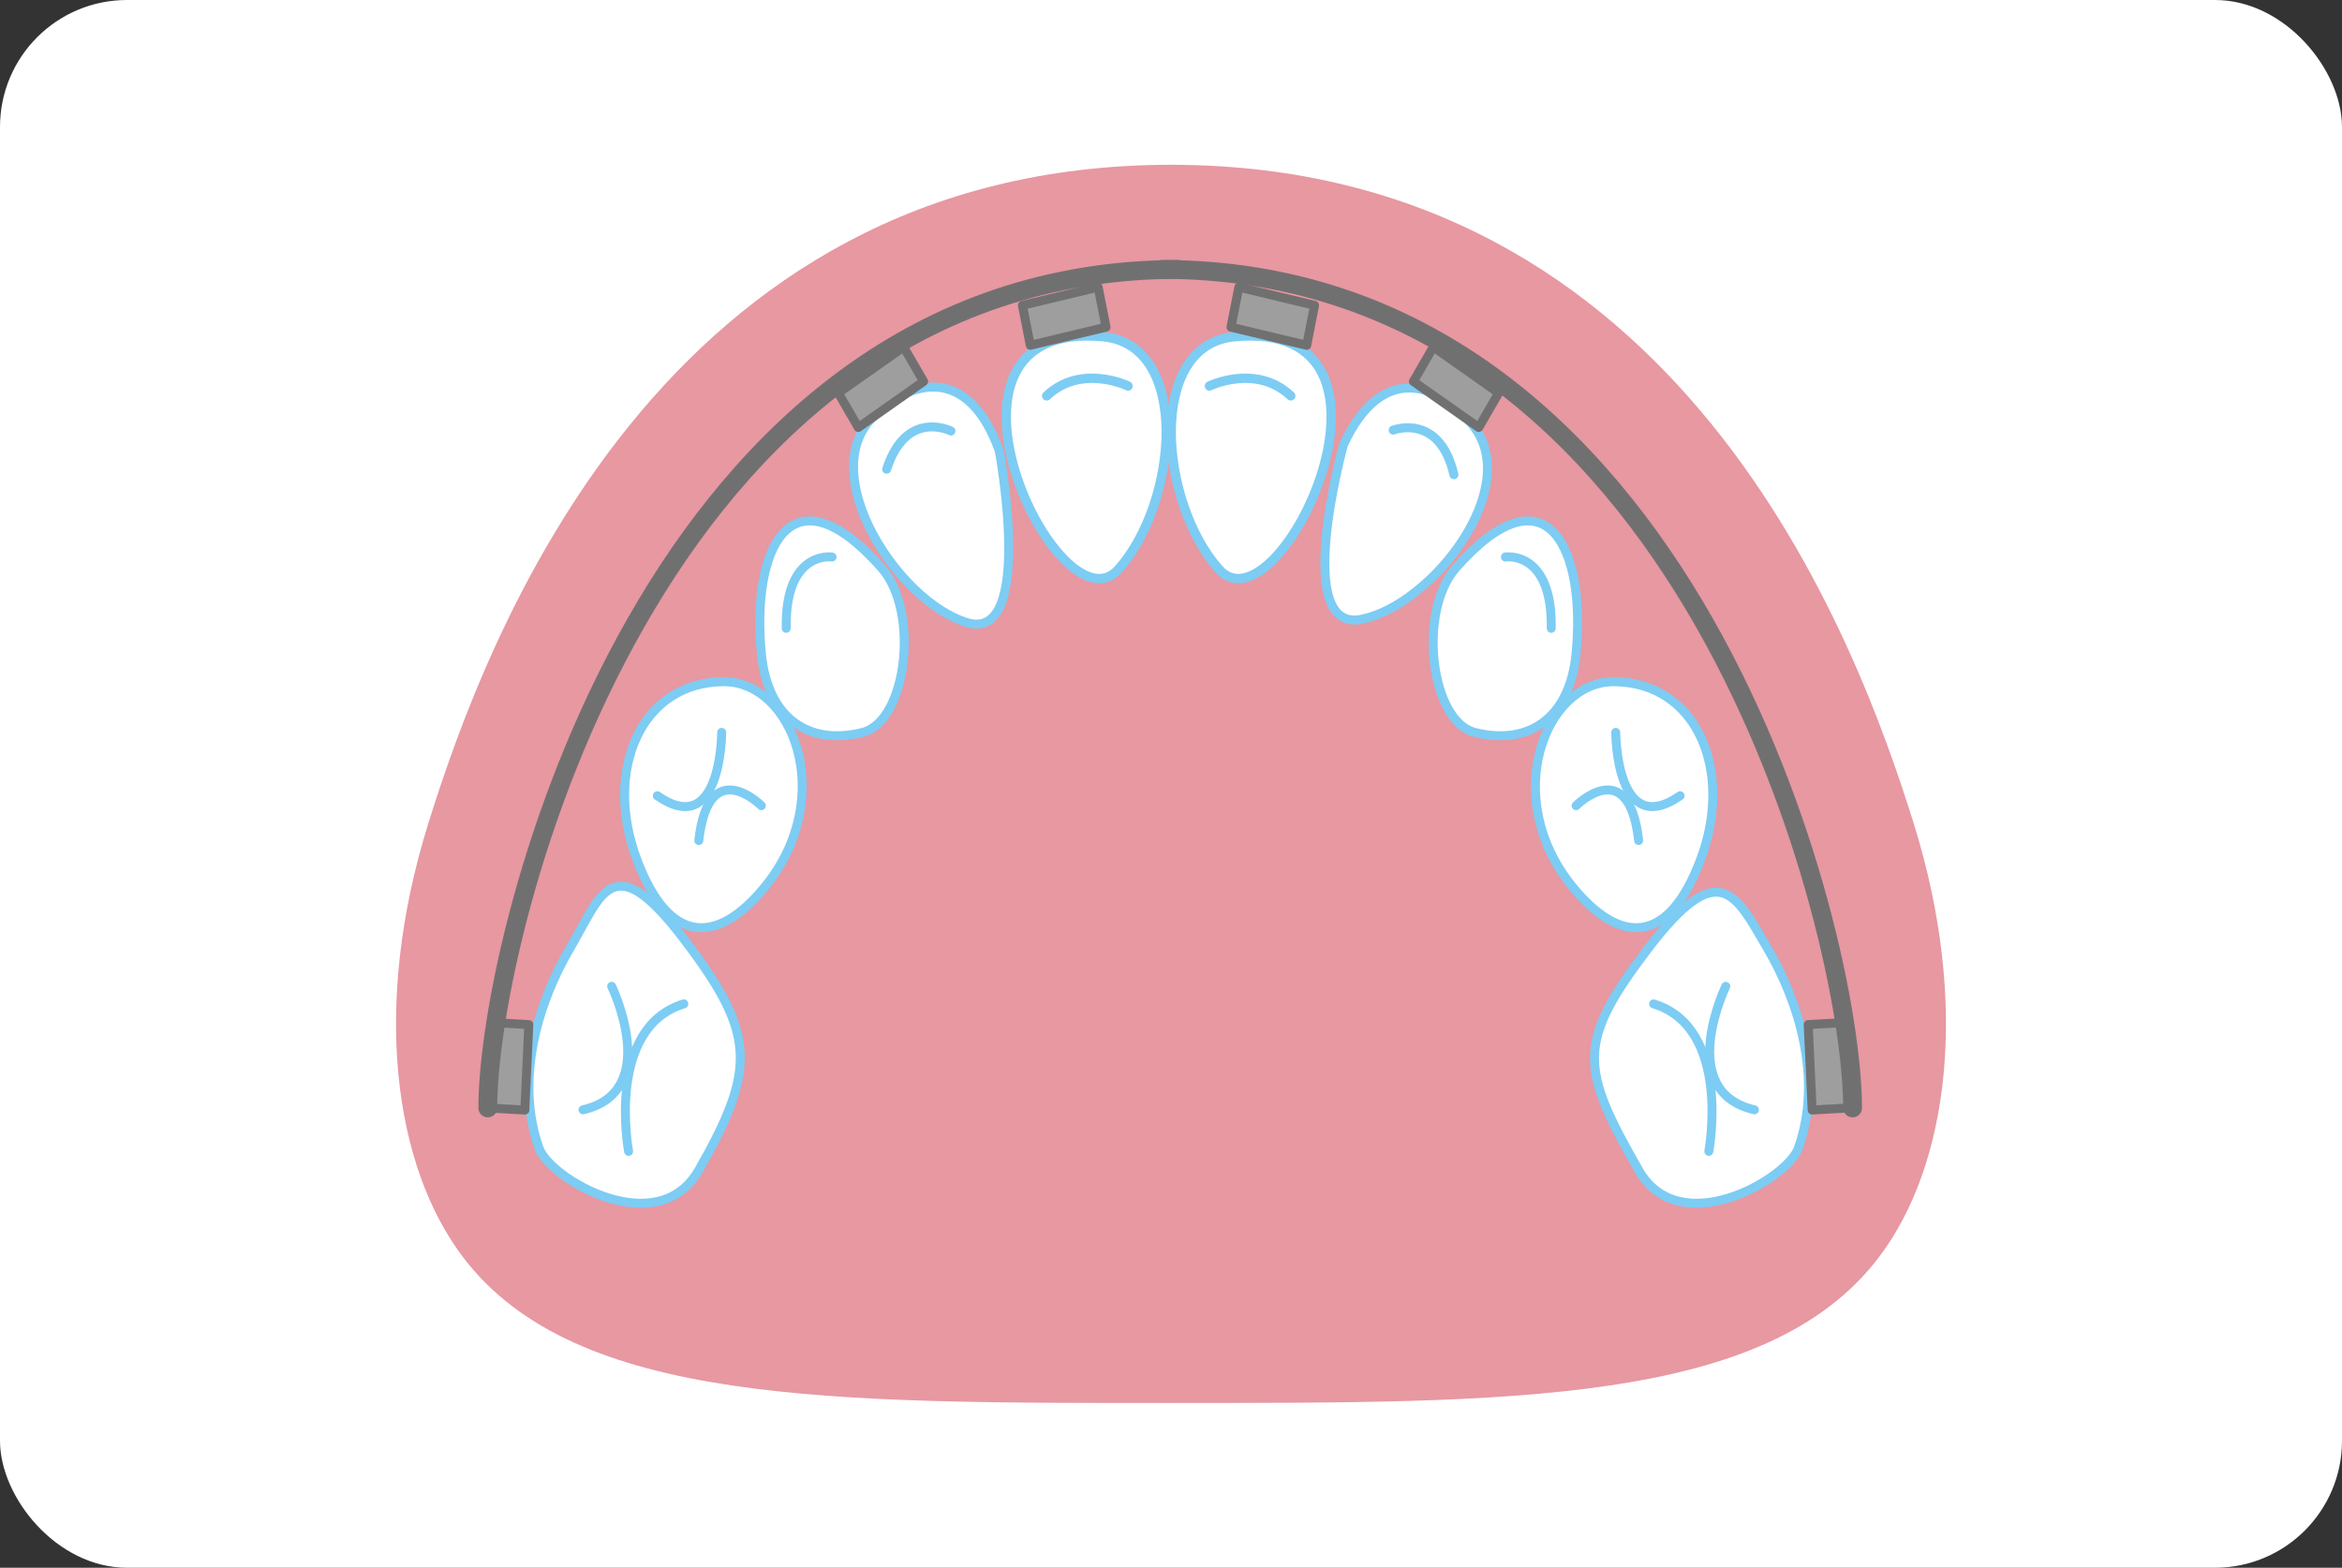 <svg xmlns="http://www.w3.org/2000/svg" id="_&#x30EC;&#x30A4;&#x30E4;&#x30FC;_2" viewBox="0 0 590 395"><rect x="0" y="0" width="590" height="395" fill="#333333" stroke="none"/><g id="base"><rect width="590" height="395" rx="32" ry="32" style="fill:#fff;"></rect><path d="M295,353.48c85.54,0,149.86.43,178.16-36.49,17.78-23.2,23.15-63.9,9-109.34-14.66-47.08-58.76-166.13-187.16-166.13S122.5,160.58,107.84,207.66c-14.15,45.44-8.78,86.14,9,109.34,28.3,36.92,92.62,36.49,178.16,36.49Z" style="fill:#e798a1;"></path><path d="M176.04,294.8c14.69-25.7,14.3-34.48-3.77-58.22-18.07-23.74-20.75-11.13-28.67,2.32-7.89,13.4-14.04,32.98-7.77,50.45,2.74,7.63,29.82,23.64,40.21,5.45Z" style="fill:#fff; stroke:#7dccf3; stroke-linecap:round; stroke-linejoin:round; stroke-width:2.26px;"></path><path d="M158.36,290.09s-5.85-31.1,13.91-37.16" style="fill:#fff; stroke:#7dccf3; stroke-linecap:round; stroke-linejoin:round; stroke-width:2.26px;"></path><path d="M154.09,248.51s12.83,26.47-7.21,31.11" style="fill:#fff; stroke:#7dccf3; stroke-linecap:round; stroke-linejoin:round; stroke-width:2.26px;"></path><path d="M192.71,223.41c-11.63,14.27-23.97,15.38-32.32-6.97-8.35-22.34,1.02-44.61,21.92-44.68,17.46-.06,28.74,29.16,10.4,51.65Z" style="fill:#fff; stroke:#7dccf3; stroke-linecap:round; stroke-linejoin:round; stroke-width:2.26px;"></path><path d="M191.8,202.99s-13.27-13.27-15.76,8.78" style="fill:#fff; stroke:#7dccf3; stroke-linecap:round; stroke-linejoin:round; stroke-width:2.26px;"></path><path d="M181.81,184.53s0,27.24-16.21,15.96" style="fill:#fff; stroke:#7dccf3; stroke-linecap:round; stroke-linejoin:round; stroke-width:2.26px;"></path><path d="M217.33,184.53c11.09-2.8,14.5-30.43,4.7-41.51-22.97-25.95-32.75-4.62-30.23,21.64,1.58,16.47,12.14,23.26,25.53,19.87Z" style="fill:#fff; stroke:#7dccf3; stroke-linecap:round; stroke-linejoin:round; stroke-width:2.26px;"></path><path d="M251.73,113.54s9.11,48.72-8.26,43.29c-17.37-5.43-37.85-37.18-23.74-51.55,9.96-10.14,24.33-13.07,31.99,8.25Z" style="fill:#fff; stroke:#7dccf3; stroke-linecap:round; stroke-linejoin:round; stroke-width:2.26px;"></path><path d="M239.56,108.59s-11.24-5.68-16.19,9.63" style="fill:#fff; stroke:#7dccf3; stroke-linecap:round; stroke-linejoin:round; stroke-width:2.26px;"></path><path d="M277.86,84.83c22.29,2.09,18.92,41.82,3.88,58.63-15.04,16.8-53.07-63.25-3.88-58.63Z" style="fill:#fff; stroke:#7dccf3; stroke-linecap:round; stroke-linejoin:round; stroke-width:2.36px;"></path><path d="M284.17,97.25s-11.76-5.73-20.49,2.49" style="fill:#fff; stroke:#7dccf3; stroke-linecap:round; stroke-linejoin:round; stroke-width:2.36px;"></path><path d="M209.61,140.34s-11.87-1.79-11.55,17.97" style="fill:#fff; stroke:#7dccf3; stroke-linecap:round; stroke-linejoin:round; stroke-width:2.26px;"></path><path d="M412.81,294.8c-14.69-25.7-15.73-32.01,2.33-55.75,18.07-23.74,22.19-13.6,30.1-.15,7.89,13.4,14.04,32.98,7.77,50.45-2.74,7.63-29.82,23.64-40.21,5.45Z" style="fill:#fff; stroke:#7dccf3; stroke-linecap:round; stroke-linejoin:round; stroke-width:2.26px;"></path><path d="M430.49,290.09s5.85-31.1-13.91-37.16" style="fill:#fff; stroke:#7dccf3; stroke-linecap:round; stroke-linejoin:round; stroke-width:2.26px;"></path><path d="M434.76,248.51s-12.83,26.47,7.21,31.11" style="fill:#fff; stroke:#7dccf3; stroke-linecap:round; stroke-linejoin:round; stroke-width:2.26px;"></path><path d="M396.14,223.41c11.63,14.27,23.97,15.38,32.32-6.97,8.35-22.34-1.02-44.61-21.92-44.68-17.27-.06-28.74,29.16-10.4,51.65Z" style="fill:#fff; stroke:#7dccf3; stroke-linecap:round; stroke-linejoin:round; stroke-width:2.26px;"></path><path d="M397.05,202.99s13.27-13.27,15.76,8.78" style="fill:#fff; stroke:#7dccf3; stroke-linecap:round; stroke-linejoin:round; stroke-width:2.26px;"></path><path d="M407.04,184.53s0,27.24,16.21,15.96" style="fill:#fff; stroke:#7dccf3; stroke-linecap:round; stroke-linejoin:round; stroke-width:2.26px;"></path><path d="M371.52,184.53c-11.09-2.8-14.5-30.43-4.7-41.51,22.97-25.95,32.75-4.62,30.23,21.64-1.58,16.47-12.14,23.26-25.53,19.87Z" style="fill:#fff; stroke:#7dccf3; stroke-linecap:round; stroke-linejoin:round; stroke-width:2.26px;"></path><path d="M338.44,112.07s-13.14,47.58,4.61,43.95c17.74-3.64,40.79-33.17,27.94-48.91-9.07-11.11-23.13-15.49-32.55,4.97Z" style="fill:#fff; stroke:#7dccf3; stroke-linecap:round; stroke-linejoin:round; stroke-width:2.26px;"></path><path d="M350.96,108.37s11.66-4.51,15.31,11.23" style="fill:#fff; stroke:#7dccf3; stroke-linecap:round; stroke-linejoin:round; stroke-width:2.26px;"></path><path d="M310.99,84.83c-22.29,2.09-18.92,41.82-3.88,58.63,15.04,16.8,53.07-63.25,3.88-58.63Z" style="fill:#fff; stroke:#7dccf3; stroke-linecap:round; stroke-linejoin:round; stroke-width:2.36px;"></path><path d="M304.68,97.25s11.76-5.73,20.49,2.49" style="fill:#fff; stroke:#7dccf3; stroke-linecap:round; stroke-linejoin:round; stroke-width:2.36px;"></path><path d="M379.24,140.34s11.87-1.79,11.55,17.97" style="fill:#fff; stroke:#7dccf3; stroke-linecap:round; stroke-linejoin:round; stroke-width:2.26px;"></path><polygon points="278.63 82.43 259.55 87 257.57 76.92 276.65 72.35 278.63 82.43" style="fill:#9e9e9f; stroke:#717071; stroke-linecap:round; stroke-linejoin:round; stroke-width:2.26px;"></polygon><polygon points="232.68 96.11 216.22 107.7 211.19 99.01 227.65 87.42 232.68 96.11" style="fill:#9e9e9f; stroke:#717071; stroke-linecap:round; stroke-linejoin:round; stroke-width:2.26px;"></polygon><polygon points="133.22 258.15 132.22 279.68 122.89 279.15 123.89 257.62 133.22 258.15" style="fill:#9e9e9f; stroke:#717071; stroke-linecap:round; stroke-linejoin:round; stroke-width:2.26px;"></polygon><polygon points="310.11 82.43 329.19 87 331.17 76.92 312.09 72.35 310.11 82.43" style="fill:#9e9e9f; stroke:#717071; stroke-linecap:round; stroke-linejoin:round; stroke-width:2.26px;"></polygon><polygon points="356.06 96.11 372.52 107.7 377.55 99.01 361.09 87.42 356.06 96.11" style="fill:#9e9e9f; stroke:#717071; stroke-linecap:round; stroke-linejoin:round; stroke-width:2.26px;"></polygon><polygon points="455.52 258.15 456.52 279.68 465.85 279.15 464.85 257.62 455.52 258.15" style="fill:#9e9e9f; stroke:#717071; stroke-linecap:round; stroke-linejoin:round; stroke-width:2.26px;"></polygon><path d="M122.89,279.15c0-44.46,41.59-211.27,174.03-211.27" style="fill:none; stroke:#717071; stroke-linecap:round; stroke-linejoin:round; stroke-width:4.74px;"></path><path d="M466.7,279.15c0-44.46-41.59-211.27-174.03-211.27" style="fill:none; stroke:#717071; stroke-linecap:round; stroke-linejoin:round; stroke-width:4.74px;"></path></g></svg>